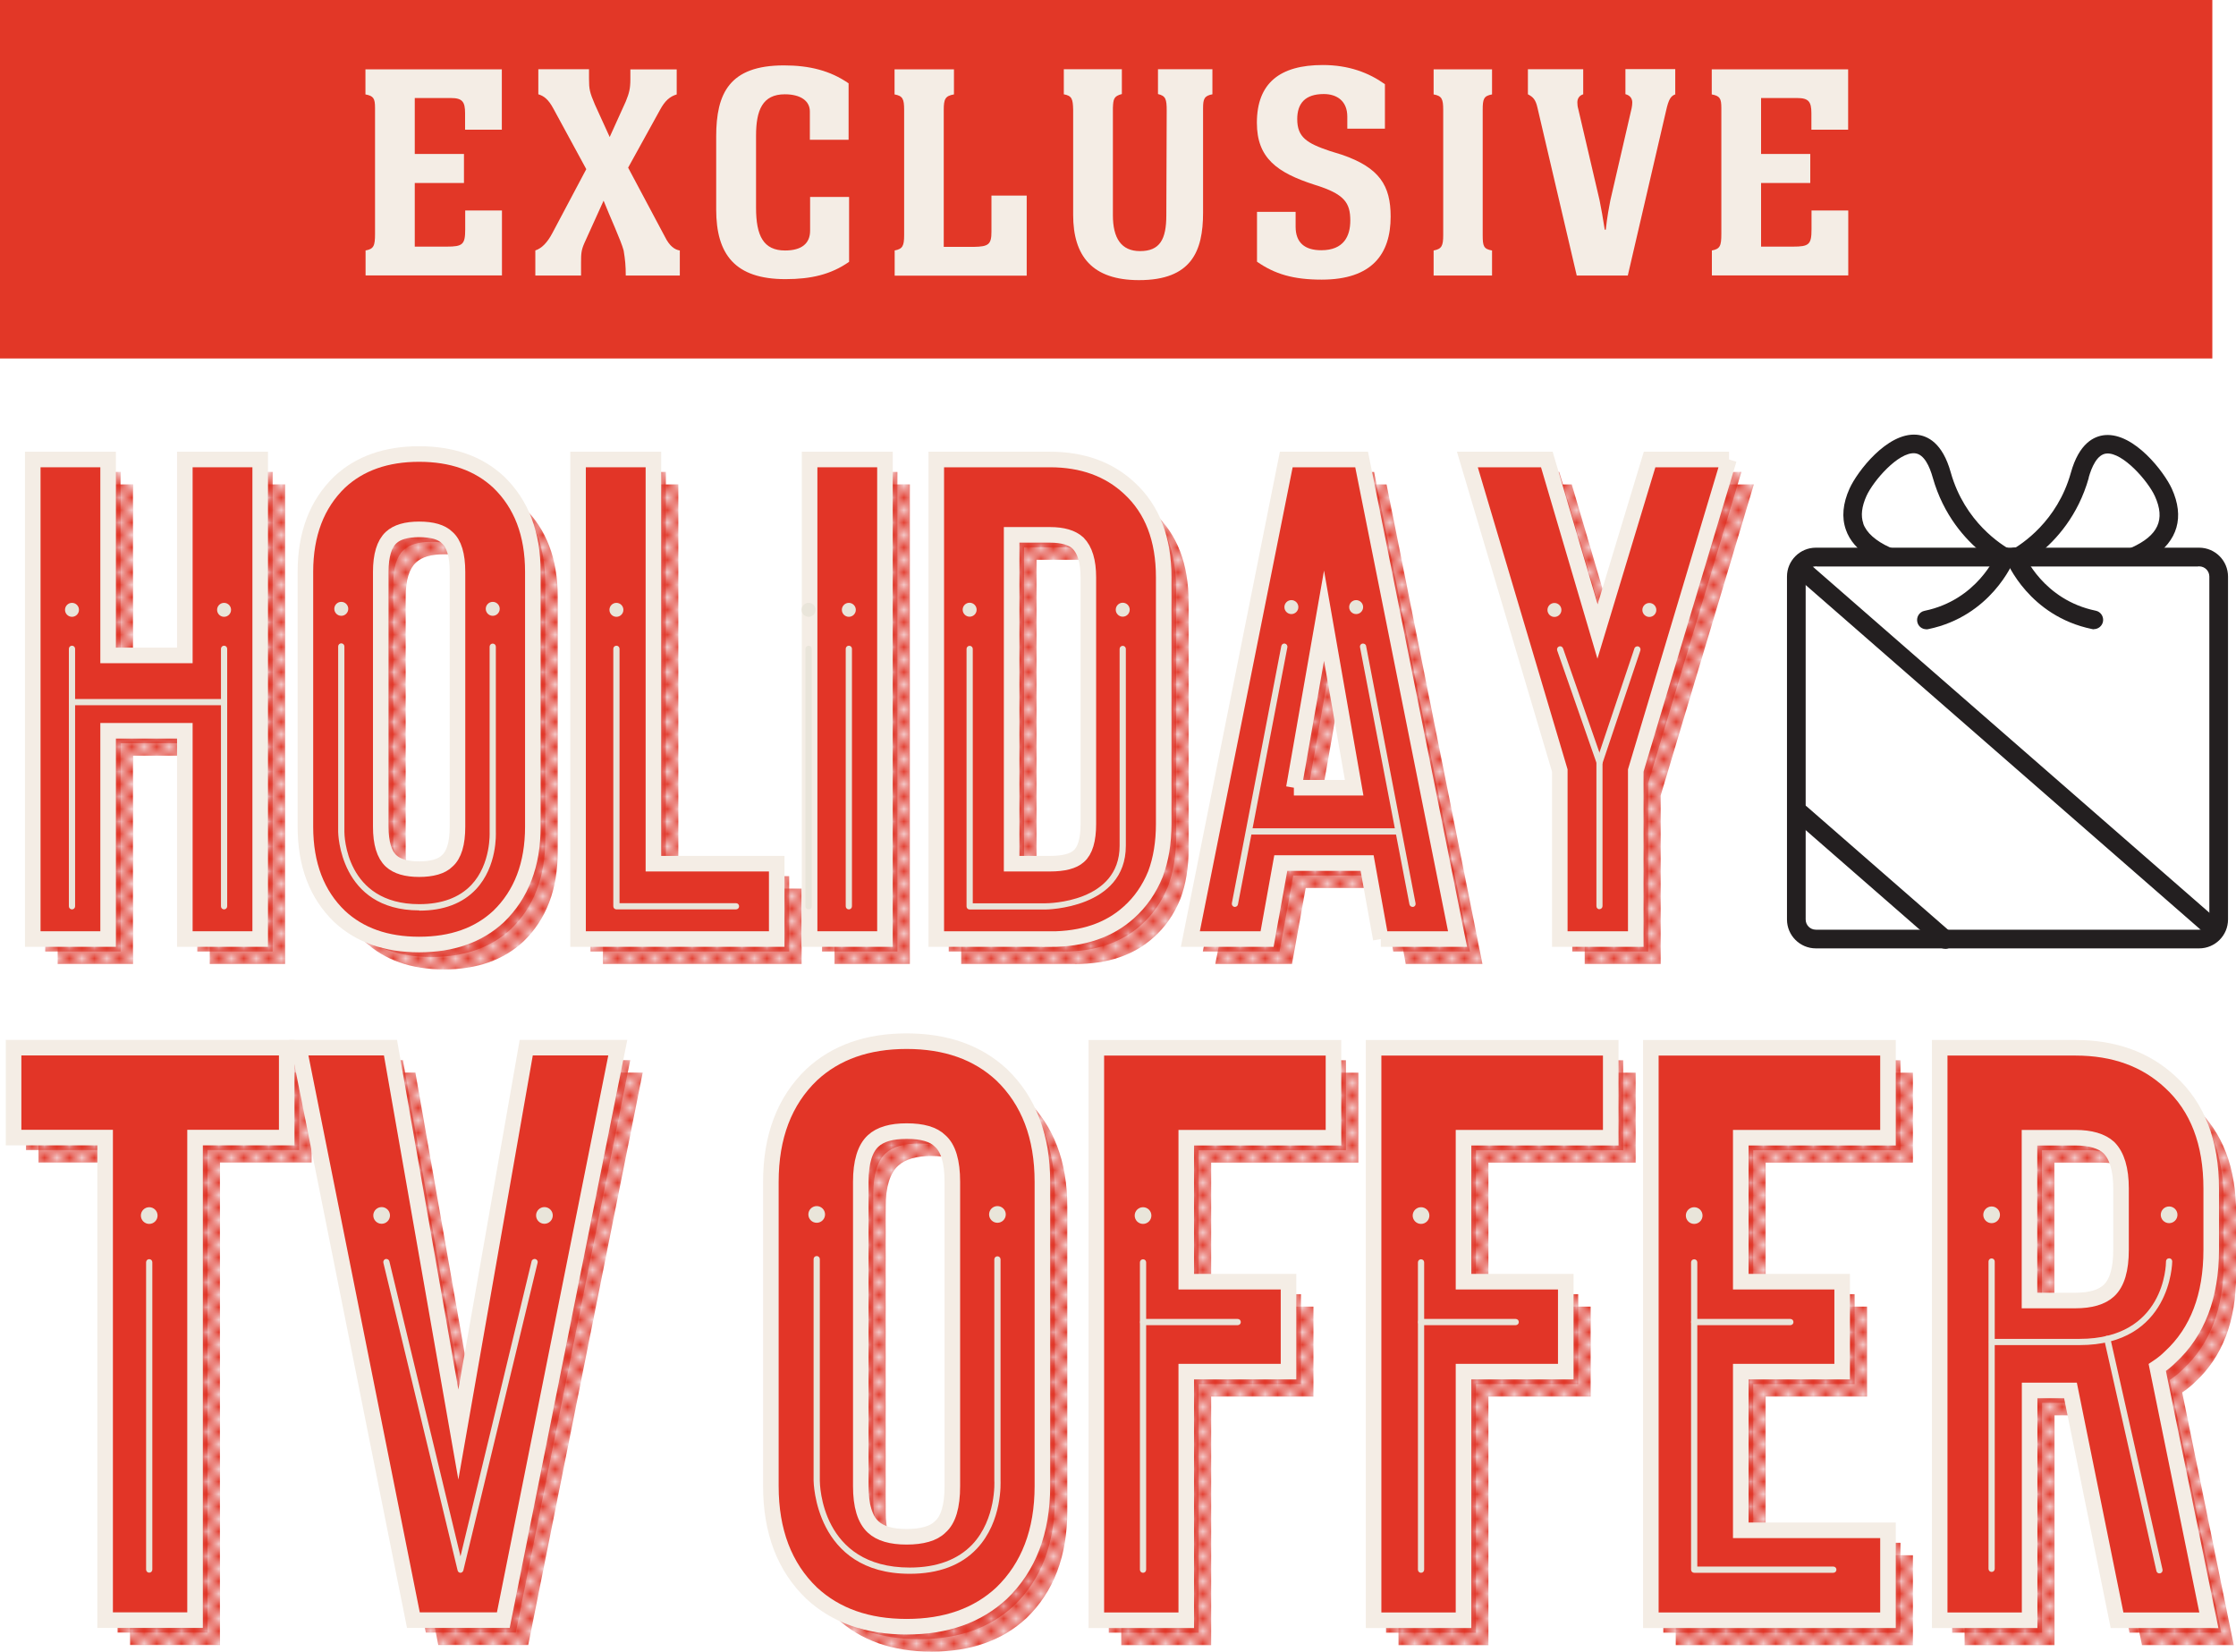 <?xml version="1.0" encoding="UTF-8"?>
<svg id="Layer_1" data-name="Layer 1" xmlns="http://www.w3.org/2000/svg" xmlns:xlink="http://www.w3.org/1999/xlink" viewBox="0 0 179.52 132.6">
  <defs>
    <style>
      .cls-1, .cls-2, .cls-3, .cls-4 {
        fill: none;
      }

      .cls-5 {
        fill: url(#_2025_Holiday_Pattern_-_RED-3);
      }

      .cls-6 {
        fill: url(#_2025_Holiday_Pattern_-_RED-8);
      }

      .cls-7 {
        fill: url(#_2025_Holiday_Pattern_-_RED-9);
      }

      .cls-8 {
        fill: url(#_2025_Holiday_Pattern_-_RED-4);
      }

      .cls-9 {
        fill: url(#_2025_Holiday_Pattern_-_RED-5);
      }

      .cls-10 {
        fill: url(#_2025_Holiday_Pattern_-_RED-6);
      }

      .cls-11 {
        fill: url(#_2025_Holiday_Pattern_-_RED-7);
      }

      .cls-12 {
        fill: url(#_2025_Holiday_Pattern_-_RED-2);
      }

      .cls-13 {
        fill: #231f20;
      }

      .cls-14 {
        fill: #f4ede5;
      }

      .cls-15 {
        fill: url(#_2025_Holiday_Pattern_-_RED-22);
      }

      .cls-16 {
        fill: url(#_2025_Holiday_Pattern_-_RED-21);
      }

      .cls-17 {
        fill: url(#_2025_Holiday_Pattern_-_RED-20);
      }

      .cls-18 {
        fill: url(#_2025_Holiday_Pattern_-_RED-26);
      }

      .cls-19 {
        fill: url(#_2025_Holiday_Pattern_-_RED-25);
      }

      .cls-20 {
        fill: url(#_2025_Holiday_Pattern_-_RED-12);
      }

      .cls-21 {
        fill: url(#_2025_Holiday_Pattern_-_RED-11);
      }

      .cls-22 {
        fill: url(#_2025_Holiday_Pattern_-_RED-10);
      }

      .cls-23 {
        fill: url(#_2025_Holiday_Pattern_-_RED-23);
      }

      .cls-24 {
        fill: url(#_2025_Holiday_Pattern_-_RED-27);
      }

      .cls-25 {
        fill: url(#_2025_Holiday_Pattern_-_RED-13);
      }

      .cls-26 {
        fill: url(#_2025_Holiday_Pattern_-_RED-29);
      }

      .cls-27 {
        fill: url(#_2025_Holiday_Pattern_-_RED-24);
      }

      .cls-28 {
        fill: url(#_2025_Holiday_Pattern_-_RED-28);
      }

      .cls-29 {
        fill: url(#_2025_Holiday_Pattern_-_RED-18);
      }

      .cls-30 {
        fill: url(#_2025_Holiday_Pattern_-_RED-19);
      }

      .cls-31 {
        fill: url(#_2025_Holiday_Pattern_-_RED-14);
      }

      .cls-32 {
        fill: url(#_2025_Holiday_Pattern_-_RED-15);
      }

      .cls-33 {
        fill: url(#_2025_Holiday_Pattern_-_RED-16);
      }

      .cls-34 {
        fill: url(#_2025_Holiday_Pattern_-_RED-17);
      }

      .cls-35 {
        fill: url(#Unnamed_Pattern_4);
      }

      .cls-2 {
        stroke-width: .3px;
      }

      .cls-2, .cls-3 {
        stroke: #e23527;
      }

      .cls-2, .cls-3, .cls-4 {
        stroke-miterlimit: 10;
      }

      .cls-36 {
        fill: url(#_2025_Holiday_Pattern_-_RED);
      }

      .cls-3 {
        stroke-width: .25px;
      }

      .cls-4 {
        stroke: #f4ede5;
        stroke-width: 1.25px;
      }

      .cls-37 {
        fill: #e9e5da;
      }

      .cls-38 {
        fill: #e23727;
      }

      .cls-39 {
        fill: #e23527;
      }
    </style>
    <pattern id="Unnamed_Pattern_4" data-name="Unnamed Pattern 4" x="0" y="0" width="123.3" height="195.3" patternTransform="translate(-6586.66 8287.8) rotate(45) scale(1.45)" patternUnits="userSpaceOnUse" viewBox="0 0 123.3 195.3">
      <g>
        <rect class="cls-1" width="123.3" height="195.3"/>
        <line class="cls-3" x1=".5" y1="0" x2=".5" y2="195.3"/>
        <line class="cls-3" x1="57.43" y1="0" x2="57.43" y2="195.3"/>
        <line class="cls-3" x1="122.8" y1="0" x2="122.8" y2="195.3"/>
        <line class="cls-3" x1="84.84" y1="0" x2="84.84" y2="195.3"/>
        <line class="cls-3" x1="76.41" y1="0" x2="76.41" y2="195.3"/>
        <line class="cls-3" x1="65.87" y1="0" x2="65.87" y2="195.3"/>
        <line class="cls-3" x1="102.76" y1="0" x2="102.76" y2="195.3"/>
        <line class="cls-3" x1="95.39" y1="0" x2="95.39" y2="195.3"/>
        <line class="cls-3" x1="117.52" y1="0" x2="117.52" y2="195.3"/>
        <line class="cls-3" x1="116.47" y1="0" x2="116.47" y2="195.3"/>
        <line class="cls-3" x1="113.31" y1="0" x2="113.31" y2="195.3"/>
        <line class="cls-3" x1="7.88" y1="0" x2="7.88" y2="195.3"/>
        <line class="cls-3" x1="109.09" y1="0" x2="109.09" y2="195.3"/>
        <line class="cls-3" x1="19.48" y1="0" x2="19.48" y2="195.3"/>
        <line class="cls-3" x1="14.21" y1="0" x2="14.21" y2="195.3"/>
        <line class="cls-3" x1="11.05" y1="0" x2="11.05" y2="195.3"/>
        <line class="cls-3" x1="46.89" y1="0" x2="46.89" y2="195.3"/>
        <line class="cls-3" x1="38.46" y1="0" x2="38.46" y2="195.3"/>
        <line class="cls-3" x1="30.02" y1="0" x2="30.02" y2="195.3"/>
        <line class="cls-3" x1="70.08" y1="0" x2="70.08" y2="195.3"/>
        <line class="cls-3" x1="61.65" y1="0" x2="61.65" y2="195.3"/>
        <line class="cls-3" x1="51.11" y1="0" x2="51.11" y2="195.3"/>
        <line class="cls-3" x1="25.81" y1="0" x2="25.81" y2="195.3"/>
        <line class="cls-3" x1="119.63" y1="0" x2="119.63" y2="195.3"/>
        <line class="cls-3" x1="118.58" y1="0" x2="118.58" y2="195.3"/>
        <line class="cls-3" x1="59.54" y1="0" x2="59.54" y2="195.3"/>
        <line class="cls-3" x1="49" y1="0" x2="49" y2="195.3"/>
        <line class="cls-3" x1="40.57" y1="0" x2="40.57" y2="195.3"/>
        <line class="cls-3" x1="86.95" y1="0" x2="86.95" y2="195.3"/>
        <line class="cls-3" x1="78.52" y1="0" x2="78.52" y2="195.3"/>
        <line class="cls-3" x1="67.98" y1="0" x2="67.98" y2="195.3"/>
        <line class="cls-3" x1="106.98" y1="0" x2="106.98" y2="195.3"/>
        <line class="cls-3" x1="99.6" y1="0" x2="99.6" y2="195.3"/>
        <line class="cls-3" x1="91.17" y1="0" x2="91.17" y2="195.3"/>
        <line class="cls-3" x1="42.67" y1="0" x2="42.67" y2="195.3"/>
        <line class="cls-3" x1="121.74" y1="0" x2="121.74" y2="195.3"/>
        <line class="cls-3" x1="120.69" y1="0" x2="120.69" y2="195.3"/>
        <line class="cls-3" x1="72.19" y1="0" x2="72.19" y2="195.3"/>
        <line class="cls-3" x1="63.76" y1="0" x2="63.76" y2="195.3"/>
        <line class="cls-3" x1="55.32" y1="0" x2="55.32" y2="195.3"/>
        <line class="cls-3" x1="93.28" y1="0" x2="93.28" y2="195.3"/>
        <line class="cls-3" x1="82.73" y1="0" x2="82.73" y2="195.3"/>
        <line class="cls-3" x1="115.42" y1="0" x2="115.42" y2="195.3"/>
        <line class="cls-3" x1="111.2" y1="0" x2="111.2" y2="195.3"/>
        <line class="cls-3" x1="104.87" y1="0" x2="104.87" y2="195.3"/>
        <line class="cls-3" x1="3.67" y1="0" x2="3.67" y2="195.3"/>
        <line class="cls-3" x1="97.49" y1="0" x2="97.49" y2="195.3"/>
        <line class="cls-3" x1="89.06" y1="0" x2="89.06" y2="195.3"/>
        <line class="cls-3" x1="12.1" y1="0" x2="12.1" y2="195.3"/>
        <line class="cls-3" x1="8.94" y1="0" x2="8.94" y2="195.3"/>
        <line class="cls-3" x1="5.78" y1="0" x2="5.78" y2="195.3"/>
        <line class="cls-3" x1="32.13" y1="0" x2="32.13" y2="195.3"/>
        <line class="cls-3" x1="23.7" y1="0" x2="23.7" y2="195.3"/>
        <line class="cls-3" x1="15.26" y1="0" x2="15.26" y2="195.3"/>
        <line class="cls-3" x1="53.22" y1="0" x2="53.22" y2="195.3"/>
        <line class="cls-3" x1="44.78" y1="0" x2="44.78" y2="195.3"/>
        <line class="cls-3" x1="34.24" y1="0" x2="34.24" y2="195.3"/>
        <line class="cls-3" x1="1.56" y1="0" x2="1.56" y2="195.3"/>
        <line class="cls-3" x1="80.63" y1="0" x2="80.63" y2="195.3"/>
        <line class="cls-3" x1="74.3" y1="0" x2="74.3" y2="195.3"/>
        <line class="cls-3" x1="6.83" y1="0" x2="6.83" y2="195.3"/>
        <line class="cls-3" x1="4.72" y1="0" x2="4.72" y2="195.3"/>
        <line class="cls-3" x1="2.61" y1="0" x2="2.61" y2="195.3"/>
        <line class="cls-3" x1="17.37" y1="0" x2="17.37" y2="195.3"/>
        <line class="cls-3" x1="13.16" y1="0" x2="13.16" y2="195.3"/>
        <line class="cls-3" x1="9.99" y1="0" x2="9.99" y2="195.3"/>
        <line class="cls-3" x1="36.35" y1="0" x2="36.35" y2="195.3"/>
        <line class="cls-3" x1="27.91" y1="0" x2="27.91" y2="195.3"/>
        <line class="cls-3" x1="21.59" y1="0" x2="21.59" y2="195.3"/>
        <line class="cls-3" x1="52.16" y1="0" x2="52.16" y2="195.3"/>
        <line class="cls-3" x1="79.57" y1="0" x2="79.57" y2="195.3"/>
        <line class="cls-3" x1="71.14" y1="0" x2="71.14" y2="195.3"/>
        <line class="cls-3" x1="60.6" y1="0" x2="60.6" y2="195.3"/>
        <line class="cls-3" x1="105.93" y1="0" x2="105.93" y2="195.3"/>
        <line class="cls-3" x1="100.66" y1="0" x2="100.66" y2="195.3"/>
        <line class="cls-3" x1="90.11" y1="0" x2="90.11" y2="195.3"/>
        <line class="cls-3" x1="114.36" y1="0" x2="114.36" y2="195.3"/>
        <line class="cls-3" x1="112.25" y1="0" x2="112.25" y2="195.3"/>
        <line class="cls-3" x1="110.14" y1="0" x2="110.14" y2="195.3"/>
        <line class="cls-3" x1="103.82" y1="0" x2="103.82" y2="195.3"/>
        <line class="cls-3" x1="98.55" y1="0" x2="98.55" y2="195.3"/>
        <line class="cls-3" x1="41.62" y1="0" x2="41.62" y2="195.3"/>
        <line class="cls-3" x1="33.19" y1="0" x2="33.19" y2="195.3"/>
        <line class="cls-3" x1="24.75" y1="0" x2="24.75" y2="195.3"/>
        <line class="cls-3" x1="64.81" y1="0" x2="64.81" y2="195.3"/>
        <line class="cls-3" x1="56.38" y1="0" x2="56.38" y2="195.3"/>
        <line class="cls-3" x1="45.84" y1="0" x2="45.84" y2="195.3"/>
        <line class="cls-3" x1="20.54" y1="0" x2="20.54" y2="195.3"/>
        <line class="cls-3" x1="54.27" y1="0" x2="54.27" y2="195.3"/>
        <line class="cls-3" x1="43.73" y1="0" x2="43.73" y2="195.3"/>
        <line class="cls-3" x1="35.29" y1="0" x2="35.29" y2="195.3"/>
        <line class="cls-3" x1="81.68" y1="0" x2="81.68" y2="195.3"/>
        <line class="cls-3" x1="73.25" y1="0" x2="73.25" y2="195.3"/>
        <line class="cls-3" x1="62.7" y1="0" x2="62.7" y2="195.3"/>
        <line class="cls-3" x1="101.71" y1="0" x2="101.71" y2="195.3"/>
        <line class="cls-3" x1="94.33" y1="0" x2="94.33" y2="195.3"/>
        <line class="cls-3" x1="85.9" y1="0" x2="85.9" y2="195.3"/>
        <line class="cls-3" x1="37.4" y1="0" x2="37.4" y2="195.3"/>
        <line class="cls-3" x1="66.92" y1="0" x2="66.92" y2="195.3"/>
        <line class="cls-3" x1="58.49" y1="0" x2="58.49" y2="195.3"/>
        <line class="cls-3" x1="50.05" y1="0" x2="50.05" y2="195.3"/>
        <line class="cls-3" x1="96.44" y1="0" x2="96.44" y2="195.3"/>
        <line class="cls-3" x1="88.01" y1="0" x2="88.01" y2="195.3"/>
        <line class="cls-3" x1="77.46" y1="0" x2="77.46" y2="195.3"/>
        <line class="cls-3" x1="108.04" y1="0" x2="108.04" y2="195.3"/>
        <line class="cls-3" x1="92.22" y1="0" x2="92.22" y2="195.3"/>
        <line class="cls-3" x1="83.79" y1="0" x2="83.79" y2="195.3"/>
        <line class="cls-3" x1="26.86" y1="0" x2="26.86" y2="195.3"/>
        <line class="cls-3" x1="18.43" y1="0" x2="18.43" y2="195.3"/>
        <line class="cls-3" x1="47.95" y1="0" x2="47.95" y2="195.3"/>
        <line class="cls-3" x1="39.51" y1="0" x2="39.51" y2="195.3"/>
        <line class="cls-3" x1="28.97" y1="0" x2="28.97" y2="195.3"/>
        <line class="cls-3" x1="75.35" y1="0" x2="75.35" y2="195.3"/>
        <line class="cls-3" x1="69.03" y1="0" x2="69.03" y2="195.3"/>
        <line class="cls-3" x1="31.08" y1="0" x2="31.08" y2="195.3"/>
        <line class="cls-3" x1="22.64" y1="0" x2="22.64" y2="195.3"/>
        <line class="cls-3" x1="16.32" y1="0" x2="16.32" y2="195.3"/>
        <rect class="cls-1" x="0" y="36" width="123.3" height="123.3"/>
      </g>
    </pattern>
    <pattern id="_2025_Holiday_Pattern_-_RED" data-name="2025 Holiday Pattern - RED" x="0" y="0" width="2" height="2" patternTransform="translate(-411.93 -65.55)" patternUnits="userSpaceOnUse" viewBox="0 0 2 2">
      <g>
        <rect class="cls-1" width="2" height="2"/>
        <line class="cls-2" x1="13.37" y1=".64" x2=".64" y2="13.37"/>
        <line class="cls-2" x1="11.37" y1=".64" x2="-1.36" y2="13.37"/>
        <line class="cls-2" x1="9.37" y1=".64" x2="-3.36" y2="13.37"/>
        <line class="cls-2" x1="7.36" y1=".64" x2="-5.36" y2="13.37"/>
        <line class="cls-2" x1="5.36" y1=".64" x2="-7.36" y2="13.37"/>
        <line class="cls-2" x1="3.36" y1=".64" x2="-9.37" y2="13.37"/>
        <line class="cls-2" x1="1.36" y1=".64" x2="-11.37" y2="13.37"/>
        <line class="cls-2" x1="13.37" y1="-1.36" x2=".64" y2="11.37"/>
        <line class="cls-2" x1="11.37" y1="-1.36" x2="-1.36" y2="11.37"/>
        <line class="cls-2" x1="9.37" y1="-1.36" x2="-3.36" y2="11.37"/>
        <line class="cls-2" x1="7.36" y1="-1.36" x2="-5.36" y2="11.37"/>
        <line class="cls-2" x1="5.36" y1="-1.36" x2="-7.36" y2="11.37"/>
        <line class="cls-2" x1="3.36" y1="-1.36" x2="-9.37" y2="11.37"/>
        <line class="cls-2" x1="1.36" y1="-1.36" x2="-11.37" y2="11.37"/>
        <line class="cls-2" x1="13.37" y1="-3.36" x2=".64" y2="9.37"/>
        <line class="cls-2" x1="11.37" y1="-3.36" x2="-1.36" y2="9.37"/>
        <line class="cls-2" x1="9.37" y1="-3.36" x2="-3.36" y2="9.37"/>
        <line class="cls-2" x1="7.36" y1="-3.36" x2="-5.36" y2="9.37"/>
        <line class="cls-2" x1="5.36" y1="-3.36" x2="-7.36" y2="9.37"/>
        <line class="cls-2" x1="3.36" y1="-3.36" x2="-9.37" y2="9.37"/>
        <line class="cls-2" x1="1.36" y1="-3.36" x2="-11.37" y2="9.37"/>
        <line class="cls-2" x1="13.37" y1="-5.36" x2=".64" y2="7.36"/>
        <line class="cls-2" x1="11.37" y1="-5.36" x2="-1.36" y2="7.36"/>
        <line class="cls-2" x1="9.37" y1="-5.36" x2="-3.36" y2="7.36"/>
        <line class="cls-2" x1="7.36" y1="-5.36" x2="-5.36" y2="7.36"/>
        <line class="cls-2" x1="5.36" y1="-5.36" x2="-7.36" y2="7.36"/>
        <line class="cls-2" x1="3.36" y1="-5.36" x2="-9.37" y2="7.36"/>
        <line class="cls-2" x1="1.36" y1="-5.36" x2="-11.37" y2="7.36"/>
        <line class="cls-2" x1="13.37" y1="-7.36" x2=".64" y2="5.36"/>
        <line class="cls-2" x1="11.37" y1="-7.36" x2="-1.36" y2="5.36"/>
        <line class="cls-2" x1="9.37" y1="-7.36" x2="-3.36" y2="5.36"/>
        <line class="cls-2" x1="7.36" y1="-7.36" x2="-5.36" y2="5.36"/>
        <line class="cls-2" x1="5.36" y1="-7.36" x2="-7.36" y2="5.36"/>
        <line class="cls-2" x1="3.36" y1="-7.36" x2="-9.37" y2="5.36"/>
        <line class="cls-2" x1="1.36" y1="-7.36" x2="-11.37" y2="5.36"/>
        <line class="cls-2" x1="13.37" y1="-9.37" x2=".64" y2="3.36"/>
        <line class="cls-2" x1="11.37" y1="-9.37" x2="-1.36" y2="3.36"/>
        <line class="cls-2" x1="9.37" y1="-9.37" x2="-3.36" y2="3.36"/>
        <line class="cls-2" x1="7.36" y1="-9.37" x2="-5.36" y2="3.36"/>
        <line class="cls-2" x1="5.36" y1="-9.37" x2="-7.36" y2="3.36"/>
        <line class="cls-2" x1="3.36" y1="-9.37" x2="-9.37" y2="3.36"/>
        <line class="cls-2" x1="1.36" y1="-9.37" x2="-11.37" y2="3.36"/>
        <line class="cls-2" x1="13.37" y1="-11.37" x2=".64" y2="1.36"/>
        <line class="cls-2" x1="11.37" y1="-11.37" x2="-1.36" y2="1.36"/>
        <line class="cls-2" x1="9.37" y1="-11.37" x2="-3.36" y2="1.36"/>
        <line class="cls-2" x1="7.36" y1="-11.37" x2="-5.36" y2="1.36"/>
        <line class="cls-2" x1="5.36" y1="-11.37" x2="-7.36" y2="1.36"/>
        <line class="cls-2" x1="3.36" y1="-11.37" x2="-9.37" y2="1.36"/>
        <line class="cls-2" x1="1.36" y1="-11.37" x2="-11.37" y2="1.36"/>
      </g>
    </pattern>
    <pattern id="_2025_Holiday_Pattern_-_RED-2" data-name="2025 Holiday Pattern - RED" patternTransform="translate(-412.93 -66.55)" xlink:href="#_2025_Holiday_Pattern_-_RED"/>
    <pattern id="_2025_Holiday_Pattern_-_RED-3" data-name="2025 Holiday Pattern - RED" patternTransform="translate(-412.93 -66.55)" xlink:href="#_2025_Holiday_Pattern_-_RED"/>
    <pattern id="_2025_Holiday_Pattern_-_RED-4" data-name="2025 Holiday Pattern - RED" patternTransform="translate(-412.93 -66.55)" xlink:href="#_2025_Holiday_Pattern_-_RED"/>
    <pattern id="_2025_Holiday_Pattern_-_RED-5" data-name="2025 Holiday Pattern - RED" patternTransform="translate(-412.93 -66.55)" xlink:href="#_2025_Holiday_Pattern_-_RED"/>
    <pattern id="_2025_Holiday_Pattern_-_RED-6" data-name="2025 Holiday Pattern - RED" patternTransform="translate(-412.93 -66.55)" xlink:href="#_2025_Holiday_Pattern_-_RED"/>
    <pattern id="_2025_Holiday_Pattern_-_RED-7" data-name="2025 Holiday Pattern - RED" patternTransform="translate(-412.93 -66.55)" xlink:href="#_2025_Holiday_Pattern_-_RED"/>
    <pattern id="_2025_Holiday_Pattern_-_RED-8" data-name="2025 Holiday Pattern - RED" patternTransform="translate(-412.93 -66.55)" xlink:href="#_2025_Holiday_Pattern_-_RED"/>
    <pattern id="_2025_Holiday_Pattern_-_RED-9" data-name="2025 Holiday Pattern - RED" patternTransform="translate(-413.93 -67.55)" xlink:href="#_2025_Holiday_Pattern_-_RED"/>
    <pattern id="_2025_Holiday_Pattern_-_RED-10" data-name="2025 Holiday Pattern - RED" patternTransform="translate(-413.93 -67.55)" xlink:href="#_2025_Holiday_Pattern_-_RED"/>
    <pattern id="_2025_Holiday_Pattern_-_RED-11" data-name="2025 Holiday Pattern - RED" patternTransform="translate(-413.93 -67.55)" xlink:href="#_2025_Holiday_Pattern_-_RED"/>
    <pattern id="_2025_Holiday_Pattern_-_RED-12" data-name="2025 Holiday Pattern - RED" patternTransform="translate(-413.93 -67.55)" xlink:href="#_2025_Holiday_Pattern_-_RED"/>
    <pattern id="_2025_Holiday_Pattern_-_RED-13" data-name="2025 Holiday Pattern - RED" patternTransform="translate(-413.93 -67.55)" xlink:href="#_2025_Holiday_Pattern_-_RED"/>
    <pattern id="_2025_Holiday_Pattern_-_RED-14" data-name="2025 Holiday Pattern - RED" patternTransform="translate(-413.93 -67.55)" xlink:href="#_2025_Holiday_Pattern_-_RED"/>
    <pattern id="_2025_Holiday_Pattern_-_RED-15" data-name="2025 Holiday Pattern - RED" patternTransform="translate(-413.93 -67.55)" xlink:href="#_2025_Holiday_Pattern_-_RED"/>
    <pattern id="_2025_Holiday_Pattern_-_RED-16" data-name="2025 Holiday Pattern - RED" patternTransform="translate(-412.93 -66.55)" xlink:href="#_2025_Holiday_Pattern_-_RED"/>
    <pattern id="_2025_Holiday_Pattern_-_RED-17" data-name="2025 Holiday Pattern - RED" patternTransform="translate(-412.93 -66.55)" xlink:href="#_2025_Holiday_Pattern_-_RED"/>
    <pattern id="_2025_Holiday_Pattern_-_RED-18" data-name="2025 Holiday Pattern - RED" patternTransform="translate(-412.93 -66.55)" xlink:href="#_2025_Holiday_Pattern_-_RED"/>
    <pattern id="_2025_Holiday_Pattern_-_RED-19" data-name="2025 Holiday Pattern - RED" patternTransform="translate(-412.93 -66.55)" xlink:href="#_2025_Holiday_Pattern_-_RED"/>
    <pattern id="_2025_Holiday_Pattern_-_RED-20" data-name="2025 Holiday Pattern - RED" patternTransform="translate(-412.93 -66.55)" xlink:href="#_2025_Holiday_Pattern_-_RED"/>
    <pattern id="_2025_Holiday_Pattern_-_RED-21" data-name="2025 Holiday Pattern - RED" patternTransform="translate(-412.93 -66.55)" xlink:href="#_2025_Holiday_Pattern_-_RED"/>
    <pattern id="_2025_Holiday_Pattern_-_RED-22" data-name="2025 Holiday Pattern - RED" patternTransform="translate(-412.93 -66.55)" xlink:href="#_2025_Holiday_Pattern_-_RED"/>
    <pattern id="_2025_Holiday_Pattern_-_RED-23" data-name="2025 Holiday Pattern - RED" patternTransform="translate(-413.93 -67.55)" xlink:href="#_2025_Holiday_Pattern_-_RED"/>
    <pattern id="_2025_Holiday_Pattern_-_RED-24" data-name="2025 Holiday Pattern - RED" patternTransform="translate(-413.93 -67.55)" xlink:href="#_2025_Holiday_Pattern_-_RED"/>
    <pattern id="_2025_Holiday_Pattern_-_RED-25" data-name="2025 Holiday Pattern - RED" patternTransform="translate(-413.93 -67.55)" xlink:href="#_2025_Holiday_Pattern_-_RED"/>
    <pattern id="_2025_Holiday_Pattern_-_RED-26" data-name="2025 Holiday Pattern - RED" patternTransform="translate(-413.93 -67.55)" xlink:href="#_2025_Holiday_Pattern_-_RED"/>
    <pattern id="_2025_Holiday_Pattern_-_RED-27" data-name="2025 Holiday Pattern - RED" patternTransform="translate(-413.93 -67.55)" xlink:href="#_2025_Holiday_Pattern_-_RED"/>
    <pattern id="_2025_Holiday_Pattern_-_RED-28" data-name="2025 Holiday Pattern - RED" patternTransform="translate(-413.93 -67.55)" xlink:href="#_2025_Holiday_Pattern_-_RED"/>
    <pattern id="_2025_Holiday_Pattern_-_RED-29" data-name="2025 Holiday Pattern - RED" patternTransform="translate(-413.93 -67.55)" xlink:href="#_2025_Holiday_Pattern_-_RED"/>
  </defs>
  <rect class="cls-38" width="177.62" height="28.78"/>
  <g>
    <g>
      <path class="cls-35" d="M23.02,84.11v7.22h-7.36v38.74h-7.22v-38.74H1.09v-7.22h21.93Z"/>
      <path class="cls-35" d="M36.8,115.17l5.45-31.06h7.35l-9.19,45.96h-7.22l-9.19-45.96h7.35l5.45,31.06Z"/>
      <path class="cls-35" d="M72.79,130.6c-3.15,0-5.69-.9-7.62-2.69-2.19-2.1-3.28-4.97-3.28-8.6v-24.43c0-3.63,1.09-6.5,3.28-8.6,1.93-1.79,4.46-2.69,7.62-2.69s5.69.9,7.62,2.69c2.19,2.1,3.28,4.97,3.28,8.6v24.43c0,3.63-1.1,6.5-3.28,8.6-1.93,1.79-4.46,2.69-7.62,2.69ZM72.79,90.81c-1.23,0-2.12.26-2.69.79-.66.61-.99,1.71-.99,3.28v24.43c0,1.58.33,2.67.99,3.28.57.53,1.46.79,2.69.79s2.17-.26,2.69-.79c.66-.57.98-1.66.98-3.28v-24.43c0-1.62-.33-2.71-.98-3.28-.53-.53-1.42-.79-2.69-.79Z"/>
      <path class="cls-35" d="M107.06,91.34h-11.82v11.56h8.21v7.22h-8.21v19.96h-7.22v-45.96h19.04v7.22Z"/>
      <path class="cls-35" d="M129.32,91.34h-11.82v11.56h8.21v7.22h-8.21v19.96h-7.22v-45.96h19.04v7.22Z"/>
      <path class="cls-35" d="M151.58,91.34h-11.82v11.56h8.14v7.22h-8.14v12.74h11.82v7.22h-19.04v-45.96h19.04v7.22Z"/>
      <path class="cls-35" d="M177.32,130.08h-7.35l-3.74-18.45h-3.28v18.45h-7.22v-45.96h10.9c3.11,0,5.65.92,7.62,2.76,2.19,2.01,3.28,4.86,3.28,8.54v4.92c0,3.72-1.1,6.59-3.28,8.6-.31.31-.66.59-1.05.85l4.14,20.29ZM170.29,95.41c0-1.53-.33-2.63-.98-3.28-.57-.52-1.47-.79-2.69-.79h-3.68v13.07h3.68c1.22,0,2.12-.26,2.69-.79.66-.61.98-1.71.98-3.28v-4.92Z"/>
    </g>
    <g>
      <g>
        <path class="cls-36" d="M25.02,86.11v7.22h-7.36v38.74h-7.22v-38.74H3.09v-7.22h21.93Z"/>
        <path class="cls-36" d="M38.8,117.17l5.45-31.06h7.35l-9.19,45.96h-7.22l-9.19-45.96h7.35l5.45,31.06Z"/>
        <path class="cls-36" d="M74.79,132.6c-3.15,0-5.69-.9-7.62-2.69-2.19-2.1-3.28-4.97-3.28-8.6v-24.43c0-3.63,1.09-6.5,3.28-8.6,1.93-1.79,4.46-2.69,7.62-2.69s5.69.9,7.62,2.69c2.19,2.1,3.28,4.97,3.28,8.6v24.43c0,3.63-1.1,6.5-3.28,8.6-1.93,1.79-4.46,2.69-7.62,2.69ZM74.79,92.81c-1.23,0-2.12.26-2.69.79-.66.61-.99,1.71-.99,3.28v24.43c0,1.58.33,2.67.99,3.28.57.53,1.46.79,2.69.79s2.17-.26,2.69-.79c.66-.57.98-1.66.98-3.28v-24.43c0-1.62-.33-2.71-.98-3.28-.53-.53-1.42-.79-2.69-.79Z"/>
        <path class="cls-36" d="M109.06,93.34h-11.82v11.56h8.21v7.22h-8.21v19.96h-7.22v-45.96h19.04v7.22Z"/>
        <path class="cls-36" d="M131.32,93.34h-11.82v11.56h8.21v7.22h-8.21v19.96h-7.22v-45.96h19.04v7.22Z"/>
        <path class="cls-36" d="M153.58,93.34h-11.82v11.56h8.14v7.22h-8.14v12.74h11.82v7.22h-19.04v-45.96h19.04v7.22Z"/>
        <path class="cls-36" d="M179.32,132.08h-7.35l-3.74-18.45h-3.28v18.45h-7.22v-45.96h10.9c3.11,0,5.65.92,7.62,2.76,2.19,2.01,3.28,4.86,3.28,8.54v4.92c0,3.72-1.1,6.59-3.28,8.6-.31.31-.66.59-1.05.85l4.14,20.29ZM172.29,97.41c0-1.53-.33-2.63-.98-3.28-.57-.52-1.47-.79-2.69-.79h-3.68v13.07h3.68c1.22,0,2.12-.26,2.69-.79.66-.61.98-1.71.98-3.28v-4.92Z"/>
      </g>
      <g>
        <path class="cls-12" d="M24.02,85.11v7.22h-7.36v38.74h-7.22v-38.74H2.09v-7.22h21.93Z"/>
        <path class="cls-5" d="M37.8,116.17l5.45-31.06h7.35l-9.19,45.96h-7.22l-9.19-45.96h7.35l5.45,31.06Z"/>
        <path class="cls-8" d="M73.79,131.6c-3.15,0-5.69-.9-7.62-2.69-2.19-2.1-3.28-4.97-3.28-8.6v-24.43c0-3.63,1.09-6.5,3.28-8.6,1.93-1.79,4.46-2.69,7.62-2.69s5.69.9,7.62,2.69c2.19,2.1,3.28,4.97,3.28,8.6v24.43c0,3.63-1.1,6.5-3.28,8.6-1.93,1.79-4.46,2.69-7.62,2.69ZM73.79,91.81c-1.23,0-2.12.26-2.69.79-.66.61-.99,1.71-.99,3.28v24.43c0,1.58.33,2.67.99,3.28.57.53,1.46.79,2.69.79s2.17-.26,2.69-.79c.66-.57.98-1.66.98-3.28v-24.43c0-1.62-.33-2.71-.98-3.28-.53-.53-1.42-.79-2.69-.79Z"/>
        <path class="cls-9" d="M108.06,92.34h-11.82v11.56h8.21v7.22h-8.21v19.96h-7.22v-45.96h19.04v7.22Z"/>
        <path class="cls-10" d="M130.32,92.34h-11.82v11.56h8.21v7.22h-8.21v19.96h-7.22v-45.96h19.04v7.22Z"/>
        <path class="cls-11" d="M152.58,92.34h-11.82v11.56h8.14v7.22h-8.14v12.74h11.82v7.22h-19.04v-45.96h19.04v7.22Z"/>
        <path class="cls-6" d="M178.32,131.08h-7.35l-3.74-18.45h-3.28v18.45h-7.22v-45.96h10.9c3.11,0,5.65.92,7.62,2.76,2.19,2.01,3.28,4.86,3.28,8.54v4.92c0,3.72-1.1,6.59-3.28,8.6-.31.31-.66.59-1.05.85l4.14,20.29ZM171.29,96.41c0-1.53-.33-2.63-.98-3.28-.57-.52-1.47-.79-2.69-.79h-3.68v13.07h3.68c1.22,0,2.12-.26,2.69-.79.66-.61.98-1.71.98-3.28v-4.92Z"/>
      </g>
      <g>
        <path class="cls-7" d="M23.02,84.11v7.22h-7.36v38.74h-7.22v-38.74H1.09v-7.22h21.93Z"/>
        <path class="cls-22" d="M36.8,115.17l5.45-31.06h7.35l-9.19,45.96h-7.22l-9.19-45.96h7.35l5.45,31.06Z"/>
        <path class="cls-21" d="M72.79,130.6c-3.15,0-5.69-.9-7.62-2.69-2.19-2.1-3.28-4.97-3.28-8.6v-24.43c0-3.63,1.09-6.5,3.28-8.6,1.93-1.79,4.46-2.69,7.62-2.69s5.69.9,7.62,2.69c2.19,2.1,3.28,4.97,3.28,8.6v24.43c0,3.63-1.1,6.5-3.28,8.6-1.93,1.79-4.46,2.69-7.62,2.69ZM72.79,90.81c-1.23,0-2.12.26-2.69.79-.66.61-.99,1.71-.99,3.28v24.43c0,1.58.33,2.67.99,3.28.57.53,1.46.79,2.69.79s2.17-.26,2.69-.79c.66-.57.98-1.66.98-3.28v-24.43c0-1.62-.33-2.71-.98-3.28-.53-.53-1.42-.79-2.69-.79Z"/>
        <path class="cls-20" d="M107.06,91.34h-11.82v11.56h8.21v7.22h-8.21v19.96h-7.22v-45.96h19.04v7.22Z"/>
        <path class="cls-25" d="M129.32,91.34h-11.82v11.56h8.21v7.22h-8.21v19.96h-7.22v-45.96h19.04v7.22Z"/>
        <path class="cls-31" d="M151.58,91.34h-11.82v11.56h8.14v7.22h-8.14v12.74h11.82v7.22h-19.04v-45.96h19.04v7.22Z"/>
        <path class="cls-32" d="M177.32,130.08h-7.35l-3.74-18.45h-3.28v18.45h-7.22v-45.96h10.9c3.11,0,5.65.92,7.62,2.76,2.19,2.01,3.28,4.86,3.28,8.54v4.92c0,3.72-1.1,6.59-3.28,8.6-.31.31-.66.59-1.05.85l4.14,20.29ZM170.29,95.41c0-1.53-.33-2.63-.98-3.28-.57-.52-1.47-.79-2.69-.79h-3.68v13.07h3.68c1.22,0,2.12-.26,2.69-.79.66-.61.98-1.71.98-3.28v-4.92Z"/>
      </g>
    </g>
    <g>
      <path class="cls-39" d="M23.02,84.11v7.22h-7.36v38.74h-7.22v-38.74H1.09v-7.22h21.93Z"/>
      <path class="cls-39" d="M36.8,115.17l5.45-31.06h7.35l-9.19,45.96h-7.22l-9.19-45.96h7.35l5.45,31.06Z"/>
      <path class="cls-39" d="M72.79,130.6c-3.15,0-5.69-.9-7.62-2.69-2.19-2.1-3.28-4.97-3.28-8.6v-24.43c0-3.63,1.09-6.5,3.28-8.6,1.93-1.79,4.46-2.69,7.62-2.69s5.69.9,7.62,2.69c2.19,2.1,3.28,4.97,3.28,8.6v24.43c0,3.63-1.1,6.5-3.28,8.6-1.93,1.79-4.46,2.69-7.62,2.69ZM72.79,90.81c-1.23,0-2.12.26-2.69.79-.66.61-.99,1.71-.99,3.28v24.43c0,1.58.33,2.67.99,3.28.57.53,1.46.79,2.69.79s2.17-.26,2.69-.79c.66-.57.98-1.66.98-3.28v-24.43c0-1.62-.33-2.71-.98-3.28-.53-.53-1.42-.79-2.69-.79Z"/>
      <path class="cls-39" d="M107.06,91.34h-11.82v11.56h8.21v7.22h-8.21v19.96h-7.22v-45.96h19.04v7.22Z"/>
      <path class="cls-39" d="M129.32,91.34h-11.82v11.56h8.21v7.22h-8.21v19.96h-7.22v-45.96h19.04v7.22Z"/>
      <path class="cls-39" d="M151.58,91.34h-11.82v11.56h8.14v7.22h-8.14v12.74h11.82v7.22h-19.04v-45.96h19.04v7.22Z"/>
      <path class="cls-39" d="M177.32,130.08h-7.35l-3.74-18.45h-3.28v18.45h-7.22v-45.96h10.9c3.11,0,5.65.92,7.62,2.76,2.19,2.01,3.28,4.86,3.28,8.54v4.92c0,3.72-1.1,6.59-3.28,8.6-.31.31-.66.59-1.05.85l4.14,20.29ZM170.29,95.41c0-1.53-.33-2.63-.98-3.28-.57-.52-1.47-.79-2.69-.79h-3.68v13.07h3.68c1.22,0,2.12-.26,2.69-.79.66-.61.98-1.71.98-3.28v-4.92Z"/>
    </g>
    <g>
      <path class="cls-4" d="M23.02,84.11v7.22h-7.36v38.74h-7.22v-38.74H1.09v-7.22h21.93Z"/>
      <path class="cls-4" d="M36.8,115.17l5.45-31.06h7.35l-9.19,45.96h-7.22l-9.19-45.96h7.35l5.45,31.06Z"/>
      <path class="cls-4" d="M72.79,130.6c-3.15,0-5.69-.9-7.62-2.69-2.19-2.1-3.28-4.97-3.28-8.6v-24.43c0-3.63,1.09-6.5,3.28-8.6,1.93-1.79,4.46-2.69,7.62-2.69s5.69.9,7.62,2.69c2.19,2.1,3.28,4.97,3.28,8.6v24.43c0,3.63-1.1,6.5-3.28,8.6-1.93,1.79-4.46,2.69-7.62,2.69ZM72.79,90.81c-1.23,0-2.12.26-2.69.79-.66.61-.99,1.71-.99,3.28v24.43c0,1.58.33,2.67.99,3.28.57.53,1.46.79,2.69.79s2.17-.26,2.69-.79c.66-.57.98-1.66.98-3.28v-24.43c0-1.62-.33-2.71-.98-3.28-.53-.53-1.42-.79-2.69-.79Z"/>
      <path class="cls-4" d="M107.06,91.34h-11.82v11.56h8.21v7.22h-8.21v19.96h-7.22v-45.96h19.04v7.22Z"/>
      <path class="cls-4" d="M129.32,91.34h-11.82v11.56h8.21v7.22h-8.21v19.96h-7.22v-45.96h19.04v7.22Z"/>
      <path class="cls-4" d="M151.58,91.34h-11.82v11.56h8.14v7.22h-8.14v12.74h11.82v7.22h-19.04v-45.96h19.04v7.22Z"/>
      <path class="cls-4" d="M177.32,130.08h-7.35l-3.74-18.45h-3.28v18.45h-7.22v-45.96h10.9c3.11,0,5.65.92,7.62,2.76,2.19,2.01,3.28,4.86,3.28,8.54v4.92c0,3.72-1.1,6.59-3.28,8.6-.31.31-.66.59-1.05.85l4.14,20.29ZM170.29,95.41c0-1.53-.33-2.63-.98-3.28-.57-.52-1.47-.79-2.69-.79h-3.68v13.07h3.68c1.22,0,2.12-.26,2.69-.79.66-.61.98-1.71.98-3.28v-4.92Z"/>
    </g>
  </g>
  <g>
    <path class="cls-14" d="M29.34,20.11c.67-.12.77-.37.77-1.34v-10.1c0-.77-.12-.97-.77-1.09v-2.01h10.95v4.84h-2.95v-1.32c0-.92-.22-1.22-1.14-1.22h-2.9v4.49h3.95v2.33h-3.95v5.11h2.56c1.29,0,1.49-.17,1.49-1.39v-1.51h2.95v5.21h-10.95v-2.01Z"/>
    <path class="cls-14" d="M42.97,20.11c.52-.17.97-.62,1.39-1.42l2.71-5.11-2.63-4.84c-.42-.79-.79-1.04-1.22-1.17v-2.01h4.07v.77c0,.82.05,1.07.47,2.06l1.19,2.61,1.29-2.85c.27-.67.37-1.02.37-1.79v-.79h3.72v2.01c-.55.17-.94.5-1.34,1.24l-2.56,4.64,2.96,5.56c.37.74.77,1.02,1.19,1.09v2.01h-4.34c0-.77-.05-1.29-.17-2.01-.2-.77-1.12-2.76-1.61-4l-1.54,3.4c-.25.57-.27.84-.27,1.59v1.02h-3.67v-2.01Z"/>
    <path class="cls-14" d="M68.12,11.22h-3.1v-2.28c0-.82-.72-1.37-2.01-1.37-1.79,0-2.31,1.27-2.31,3.33v5.78c0,2.26.6,3.43,2.33,3.43,1.34,0,2.01-.57,2.01-1.59v-2.71h3.13v5.21c-1.46,1.02-3.05,1.39-5.11,1.39-4.05,0-5.56-1.99-5.56-5.59v-5.86c0-3.48,1.07-5.71,5.44-5.71,2.04,0,3.72.42,5.19,1.44v4.52Z"/>
    <path class="cls-14" d="M71.82,20.11c.65-.12.77-.37.77-1.24v-10.05c0-.89-.12-1.12-.77-1.24v-2.01h4.77v2.01c-.7.12-.82.37-.82,1.24v11h2.41c1.19-.02,1.42-.2,1.42-1.22v-2.9h2.83v6.43h-10.6v-2.01Z"/>
    <path class="cls-14" d="M85.43,5.56h4.64v1.99c-.65.17-.69.4-.72,1.12v8.61c0,1.84.67,2.88,2.18,2.88,1.59,0,2.11-.94,2.11-2.88l.03-8.39c0-.94-.08-1.19-.7-1.34v-1.99h4.37v2.01c-.65.12-.75.37-.75,1.12v8.39c0,3.1-.94,5.41-5.14,5.41-3.77,0-5.29-1.94-5.29-5.24v-8.44c-.02-.87-.1-1.12-.75-1.24v-2.01Z"/>
    <path class="cls-14" d="M111.2,10.33h-3.03v-.97c0-1.24-.82-1.81-1.89-1.81-1.51,0-2.13.77-2.13,2.01,0,1.46.77,1.94,2.61,2.56l.97.3c3.03,1.04,3.92,2.48,3.92,4.97,0,3-1.49,5.06-5.54,5.06-2.28,0-3.77-.45-5.19-1.44v-4h3.1v1.19c0,1.27.72,1.89,2.06,1.89,1.81,0,2.33-1.14,2.33-2.38,0-1.44-.47-2.14-2.88-2.88-3-.97-4.62-2.14-4.62-4.97,0-3.2,1.86-4.64,5.29-4.64,2.09,0,3.7.62,4.99,1.54v3.57Z"/>
    <path class="cls-14" d="M115.1,20.11c.65-.12.77-.37.77-1.24v-10.05c0-.89-.12-1.12-.77-1.24v-2.01h4.69v2.01c-.67.12-.75.37-.75,1.24v10.05c0,.89.07,1.12.75,1.24v2.01h-4.69v-2.01Z"/>
    <path class="cls-14" d="M134.52,7.57c-.37.12-.55.4-.75,1.29l-3.08,13.26h-4.1l-3.15-13.46c-.15-.67-.35-.87-.77-1.09v-2.01h4.44v2.01c-.32.1-.47.35-.47.65,0,.17.02.35.07.52l1.71,7.32c.15.72.27,1.44.42,2.38h.08c.12-1.07.27-1.86.37-2.36l1.71-7.4c.03-.17.05-.3.05-.45,0-.32-.17-.57-.55-.67v-2.01h4v2.01Z"/>
    <path class="cls-14" d="M137.43,20.11c.67-.12.77-.37.77-1.34v-10.1c0-.77-.12-.97-.77-1.09v-2.01h10.95v4.84h-2.95v-1.32c0-.92-.22-1.22-1.14-1.22h-2.9v4.49h3.95v2.33h-3.95v5.11h2.56c1.29,0,1.49-.17,1.49-1.39v-1.51h2.95v5.21h-10.95v-2.01Z"/>
  </g>
  <g>
    <g>
      <g>
        <path class="cls-35" d="M14.84,36.89h6.05v38.5h-6.05v-16.72h-6.16v16.72H2.63v-38.5h6.05v15.73h6.16v-15.73Z"/>
        <path class="cls-35" d="M33.65,75.83c-2.64,0-4.77-.75-6.38-2.25-1.83-1.76-2.75-4.16-2.75-7.21v-20.46c0-3.04.92-5.44,2.75-7.21,1.61-1.5,3.74-2.25,6.38-2.25s4.77.75,6.38,2.25c1.83,1.76,2.75,4.16,2.75,7.21v20.46c0,3.04-.92,5.44-2.75,7.21-1.61,1.5-3.74,2.25-6.38,2.25ZM33.65,42.5c-1.03,0-1.78.22-2.25.66-.55.51-.83,1.43-.83,2.75v20.46c0,1.32.28,2.24.83,2.75.48.44,1.23.66,2.25.66s1.82-.22,2.25-.66c.55-.48.83-1.39.83-2.75v-20.46c0-1.36-.28-2.27-.83-2.75-.44-.44-1.19-.66-2.25-.66Z"/>
        <path class="cls-35" d="M46.41,75.39v-38.5h6.05v32.45h9.9v6.05h-15.95Z"/>
        <path class="cls-35" d="M65,75.39v-38.5h6.05v38.5h-6.05Z"/>
        <path class="cls-35" d="M84.3,75.39h-9.13v-38.5h9.13c2.6,0,4.73.77,6.38,2.31,1.83,1.69,2.75,4.07,2.75,7.15v19.8c0,1.5-.22,2.84-.66,4.02-.51,1.25-1.23,2.27-2.14,3.08-1.58,1.43-3.69,2.15-6.33,2.15ZM81.22,69.34h3.08c1.1,0,1.87-.2,2.31-.6.51-.44.77-1.3.77-2.59v-19.8c0-1.28-.28-2.2-.83-2.75-.48-.44-1.23-.66-2.25-.66h-3.08v26.4Z"/>
        <path class="cls-35" d="M110.86,75.39l-1.1-6.1h-6.93l-1.1,6.1h-6.16l7.7-38.5h6.05l7.7,38.5h-6.16ZM103.88,63.24h4.84l-2.42-13.81-2.42,13.81Z"/>
        <path class="cls-35" d="M138.81,36.89l-7.48,24.97v13.53h-6.1v-13.53l-7.42-24.97h6.38l4.07,13.81,4.18-13.81h6.38Z"/>
      </g>
      <g>
        <g>
          <path class="cls-36" d="M16.84,38.89h6.05v38.5h-6.05v-16.72h-6.16v16.72h-6.05v-38.5h6.05v15.73h6.16v-15.73Z"/>
          <path class="cls-36" d="M35.65,77.83c-2.64,0-4.77-.75-6.38-2.25-1.83-1.76-2.75-4.16-2.75-7.21v-20.46c0-3.04.92-5.44,2.75-7.21,1.61-1.5,3.74-2.25,6.38-2.25s4.77.75,6.38,2.25c1.83,1.76,2.75,4.16,2.75,7.21v20.46c0,3.04-.92,5.44-2.75,7.21-1.61,1.5-3.74,2.25-6.38,2.25ZM35.65,44.5c-1.03,0-1.78.22-2.25.66-.55.51-.83,1.43-.83,2.75v20.46c0,1.32.28,2.24.83,2.75.48.44,1.23.66,2.25.66s1.82-.22,2.25-.66c.55-.48.83-1.39.83-2.75v-20.46c0-1.36-.28-2.27-.83-2.75-.44-.44-1.19-.66-2.25-.66Z"/>
          <path class="cls-36" d="M48.41,77.39v-38.5h6.05v32.45h9.9v6.05h-15.95Z"/>
          <path class="cls-36" d="M67,77.39v-38.5h6.05v38.5h-6.05Z"/>
          <path class="cls-36" d="M86.3,77.39h-9.13v-38.5h9.13c2.6,0,4.73.77,6.38,2.31,1.83,1.69,2.75,4.07,2.75,7.15v19.8c0,1.5-.22,2.84-.66,4.02-.51,1.25-1.23,2.27-2.14,3.08-1.58,1.43-3.69,2.15-6.33,2.15ZM83.22,71.34h3.08c1.1,0,1.87-.2,2.31-.6.51-.44.77-1.3.77-2.59v-19.8c0-1.28-.28-2.2-.83-2.75-.48-.44-1.23-.66-2.25-.66h-3.08v26.4Z"/>
          <path class="cls-36" d="M112.86,77.39l-1.1-6.1h-6.93l-1.1,6.1h-6.16l7.7-38.5h6.05l7.7,38.5h-6.16ZM105.88,65.24h4.84l-2.42-13.81-2.42,13.81Z"/>
          <path class="cls-36" d="M140.81,38.89l-7.48,24.97v13.53h-6.1v-13.53l-7.42-24.97h6.38l4.07,13.81,4.18-13.81h6.38Z"/>
        </g>
        <g>
          <path class="cls-33" d="M15.84,37.89h6.05v38.5h-6.05v-16.72h-6.16v16.72H3.63v-38.5h6.05v15.73h6.16v-15.73Z"/>
          <path class="cls-34" d="M34.65,76.83c-2.64,0-4.77-.75-6.38-2.25-1.83-1.76-2.75-4.16-2.75-7.21v-20.46c0-3.04.92-5.44,2.75-7.21,1.61-1.5,3.74-2.25,6.38-2.25s4.77.75,6.38,2.25c1.83,1.76,2.75,4.16,2.75,7.21v20.46c0,3.04-.92,5.44-2.75,7.21-1.61,1.5-3.74,2.25-6.38,2.25ZM34.65,43.5c-1.03,0-1.78.22-2.25.66-.55.51-.83,1.43-.83,2.75v20.46c0,1.32.28,2.24.83,2.75.48.44,1.23.66,2.25.66s1.82-.22,2.25-.66c.55-.48.83-1.39.83-2.75v-20.46c0-1.36-.28-2.27-.83-2.75-.44-.44-1.19-.66-2.25-.66Z"/>
          <path class="cls-29" d="M47.41,76.39v-38.5h6.05v32.45h9.9v6.05h-15.95Z"/>
          <path class="cls-30" d="M66,76.39v-38.5h6.05v38.5h-6.05Z"/>
          <path class="cls-17" d="M85.3,76.39h-9.13v-38.5h9.13c2.6,0,4.73.77,6.38,2.31,1.83,1.69,2.75,4.07,2.75,7.15v19.8c0,1.5-.22,2.84-.66,4.02-.51,1.25-1.23,2.27-2.14,3.08-1.58,1.43-3.69,2.15-6.33,2.15ZM82.22,70.34h3.08c1.1,0,1.87-.2,2.31-.6.51-.44.77-1.3.77-2.59v-19.8c0-1.28-.28-2.2-.83-2.75-.48-.44-1.23-.66-2.25-.66h-3.08v26.4Z"/>
          <path class="cls-16" d="M111.86,76.39l-1.1-6.1h-6.93l-1.1,6.1h-6.16l7.7-38.5h6.05l7.7,38.5h-6.16ZM104.88,64.24h4.84l-2.42-13.81-2.42,13.81Z"/>
          <path class="cls-15" d="M139.81,37.89l-7.48,24.97v13.53h-6.1v-13.53l-7.42-24.97h6.38l4.07,13.81,4.18-13.81h6.38Z"/>
        </g>
        <g>
          <path class="cls-23" d="M14.84,36.89h6.05v38.5h-6.05v-16.72h-6.16v16.72H2.63v-38.5h6.05v15.73h6.16v-15.73Z"/>
          <path class="cls-27" d="M33.65,75.83c-2.64,0-4.77-.75-6.38-2.25-1.83-1.76-2.75-4.16-2.75-7.21v-20.46c0-3.04.92-5.44,2.75-7.21,1.61-1.5,3.74-2.25,6.38-2.25s4.77.75,6.38,2.25c1.83,1.76,2.75,4.16,2.75,7.21v20.46c0,3.04-.92,5.44-2.75,7.21-1.61,1.5-3.74,2.25-6.38,2.25ZM33.65,42.5c-1.03,0-1.78.22-2.25.66-.55.51-.83,1.43-.83,2.75v20.46c0,1.32.28,2.24.83,2.75.48.44,1.23.66,2.25.66s1.82-.22,2.25-.66c.55-.48.83-1.39.83-2.75v-20.46c0-1.36-.28-2.27-.83-2.75-.44-.44-1.19-.66-2.25-.66Z"/>
          <path class="cls-19" d="M46.41,75.39v-38.5h6.05v32.45h9.9v6.05h-15.95Z"/>
          <path class="cls-18" d="M65,75.39v-38.5h6.05v38.5h-6.05Z"/>
          <path class="cls-24" d="M84.3,75.39h-9.13v-38.5h9.13c2.6,0,4.73.77,6.38,2.31,1.83,1.69,2.75,4.07,2.75,7.15v19.8c0,1.5-.22,2.84-.66,4.02-.51,1.25-1.23,2.27-2.14,3.08-1.58,1.43-3.69,2.15-6.33,2.15ZM81.22,69.34h3.08c1.1,0,1.87-.2,2.31-.6.51-.44.77-1.3.77-2.59v-19.8c0-1.28-.28-2.2-.83-2.75-.48-.44-1.23-.66-2.25-.66h-3.08v26.4Z"/>
          <path class="cls-28" d="M110.86,75.39l-1.1-6.1h-6.93l-1.1,6.1h-6.16l7.7-38.5h6.05l7.7,38.5h-6.16ZM103.88,63.24h4.84l-2.42-13.81-2.42,13.81Z"/>
          <path class="cls-26" d="M138.81,36.89l-7.48,24.97v13.53h-6.1v-13.53l-7.42-24.97h6.38l4.07,13.81,4.18-13.81h6.38Z"/>
        </g>
      </g>
      <g>
        <path class="cls-39" d="M14.84,36.89h6.05v38.5h-6.05v-16.72h-6.16v16.72H2.63v-38.5h6.05v15.73h6.16v-15.73Z"/>
        <path class="cls-39" d="M33.65,75.83c-2.64,0-4.77-.75-6.38-2.25-1.83-1.76-2.75-4.16-2.75-7.21v-20.46c0-3.04.92-5.44,2.75-7.21,1.61-1.5,3.74-2.25,6.38-2.25s4.77.75,6.38,2.25c1.83,1.76,2.75,4.16,2.75,7.21v20.46c0,3.04-.92,5.44-2.75,7.21-1.61,1.5-3.74,2.25-6.38,2.25ZM33.65,42.5c-1.03,0-1.78.22-2.25.66-.55.51-.83,1.43-.83,2.75v20.46c0,1.32.28,2.24.83,2.75.48.44,1.23.66,2.25.66s1.82-.22,2.25-.66c.55-.48.83-1.39.83-2.75v-20.46c0-1.36-.28-2.27-.83-2.75-.44-.44-1.19-.66-2.25-.66Z"/>
        <path class="cls-39" d="M46.41,75.39v-38.5h6.05v32.45h9.9v6.05h-15.95Z"/>
        <path class="cls-39" d="M65,75.39v-38.5h6.05v38.5h-6.05Z"/>
        <path class="cls-39" d="M84.3,75.39h-9.13v-38.5h9.13c2.6,0,4.73.77,6.38,2.31,1.83,1.69,2.75,4.07,2.75,7.15v19.8c0,1.5-.22,2.84-.66,4.02-.51,1.25-1.23,2.27-2.14,3.08-1.58,1.43-3.69,2.15-6.33,2.15ZM81.22,69.34h3.08c1.1,0,1.87-.2,2.31-.6.51-.44.77-1.3.77-2.59v-19.8c0-1.28-.28-2.2-.83-2.75-.48-.44-1.23-.66-2.25-.66h-3.08v26.4Z"/>
        <path class="cls-39" d="M110.86,75.39l-1.1-6.1h-6.93l-1.1,6.1h-6.16l7.7-38.5h6.05l7.7,38.5h-6.16ZM103.88,63.24h4.84l-2.42-13.81-2.42,13.81Z"/>
        <path class="cls-39" d="M138.81,36.89l-7.48,24.97v13.53h-6.1v-13.53l-7.42-24.97h6.38l4.07,13.81,4.18-13.81h6.38Z"/>
      </g>
      <g>
        <path class="cls-4" d="M14.84,36.89h6.05v38.5h-6.05v-16.72h-6.16v16.72H2.63v-38.5h6.05v15.73h6.16v-15.73Z"/>
        <path class="cls-4" d="M33.65,75.83c-2.64,0-4.77-.75-6.38-2.25-1.83-1.76-2.75-4.16-2.75-7.21v-20.46c0-3.04.92-5.44,2.75-7.21,1.61-1.5,3.74-2.25,6.38-2.25s4.77.75,6.38,2.25c1.83,1.76,2.75,4.16,2.75,7.21v20.46c0,3.04-.92,5.44-2.75,7.21-1.61,1.5-3.74,2.25-6.38,2.25ZM33.65,42.5c-1.03,0-1.78.22-2.25.66-.55.51-.83,1.43-.83,2.75v20.46c0,1.32.28,2.24.83,2.75.48.44,1.23.66,2.25.66s1.82-.22,2.25-.66c.55-.48.83-1.39.83-2.75v-20.46c0-1.36-.28-2.27-.83-2.75-.44-.44-1.19-.66-2.25-.66Z"/>
        <path class="cls-4" d="M46.41,75.39v-38.5h6.05v32.45h9.9v6.05h-15.95Z"/>
        <path class="cls-4" d="M65,75.39v-38.5h6.05v38.5h-6.05Z"/>
        <path class="cls-4" d="M84.3,75.39h-9.13v-38.5h9.13c2.6,0,4.73.77,6.38,2.31,1.83,1.69,2.75,4.07,2.75,7.15v19.8c0,1.5-.22,2.84-.66,4.02-.51,1.25-1.23,2.27-2.14,3.08-1.58,1.43-3.69,2.15-6.33,2.15ZM81.22,69.34h3.08c1.1,0,1.87-.2,2.31-.6.51-.44.77-1.3.77-2.59v-19.8c0-1.28-.28-2.2-.83-2.75-.48-.44-1.23-.66-2.25-.66h-3.08v26.4Z"/>
        <path class="cls-4" d="M110.86,75.39l-1.1-6.1h-6.93l-1.1,6.1h-6.16l7.7-38.5h6.05l7.7,38.5h-6.16ZM103.88,63.24h4.84l-2.42-13.81-2.42,13.81Z"/>
        <path class="cls-4" d="M138.81,36.89l-7.48,24.97v13.53h-6.1v-13.53l-7.42-24.97h6.38l4.07,13.81,4.18-13.81h6.38Z"/>
      </g>
    </g>
    <g id="Artwork_1" data-name="Artwork 1">
      <g id="black_icons" data-name="black icons">
        <path class="cls-13" d="M145.85,45.47h30.65c-.69-.45-1.52-.71-2.4-.71h-1.3c2.04-1.33,2.6-3.25,1.57-5.52-.61-1.34-3.01-4.49-5.35-4.31-.89.07-2.1.65-2.76,3.03-1.09,3.9-3.96,5.75-4.79,6.21-.76-.41-3.73-2.26-4.85-6.24-.66-2.38-1.87-2.96-2.76-3.03-2.36-.18-4.75,2.97-5.36,4.31-.55,1.21-.65,2.33-.3,3.32.3.87.95,1.61,1.91,2.23h-1.85c-.87,0-1.7.25-2.41.71ZM167.69,38.35c.24-.85.68-1.88,1.44-1.94,1.3-.1,3.32,2.2,3.88,3.43.85,1.88.27,3.15-1.89,4.13-1.01.46-2.68.61-4.37.61-1.06,0-2.13-.06-3.05-.13,1.37-1.1,3.14-3.04,4-6.09ZM149.6,42.03c-.22-.62-.13-1.36.25-2.21.56-1.23,2.57-3.54,3.88-3.43.76.06,1.2,1.09,1.44,1.94.86,3.05,2.63,4.99,4,6.09-2.41.2-5.78.27-7.43-.47-.58-.26-1.05-.56-1.41-.88-.36-.32-.61-.67-.74-1.04Z"/>
      </g>
      <g id="Layer_3" data-name="Layer 3">
        <path class="cls-13" d="M176.56,45.47c.46,0,.82.37.82.82v27.53c0,.46-.37.82-.82.82h-30.77c-.46,0-.82-.37-.82-.82v-27.53c0-.46.37-.82.82-.82h30.77M176.56,43.97h-30.77c-1.28,0-2.32,1.04-2.32,2.32v27.53c0,1.28,1.04,2.32,2.32,2.32h30.77c1.28,0,2.32-1.04,2.32-2.32v-27.53c0-1.28-1.04-2.32-2.32-2.32h0Z"/>
        <path class="cls-13" d="M177.64,75.23c-.17,0-.35-.06-.49-.18l-32.74-28.57c-.31-.27-.34-.74-.07-1.05.27-.31.74-.34,1.05-.07l32.74,28.57c.31.27.34.74.07,1.05-.15.17-.35.26-.56.26Z"/>
        <path class="cls-13" d="M156.17,76.17c-.17,0-.35-.06-.49-.18l-11.61-10.13c-.31-.27-.34-.74-.07-1.05.27-.31.74-.34,1.05-.07l11.61,10.13c.31.27.34.74.07,1.05-.15.17-.35.26-.56.26Z"/>
        <path class="cls-13" d="M168.1,50.52s-.1,0-.15-.02c-5.03-1.04-6.81-5.33-6.88-5.52-.15-.38.03-.82.42-.97.38-.15.82.03.97.41.07.16,1.58,3.74,5.8,4.61.4.08.66.48.58.88-.07.35-.38.6-.73.6Z"/>
        <path class="cls-13" d="M154.66,50.52c-.35,0-.66-.24-.73-.6-.08-.4.18-.8.58-.88,4.23-.87,5.74-4.46,5.8-4.61.16-.38.59-.57.97-.41.38.15.57.59.41.97-.07.18-1.85,4.48-6.88,5.52-.05.01-.1.02-.15.02Z"/>
      </g>
    </g>
  </g>
  <g>
    <path class="cls-37" d="M83.93,73.02h-6.08c-.14,0-.25-.11-.25-.25v-20.67c0-.14.11-.25.25-.25s.25.11.25.25v20.42h5.83c.24,0,5.96-.06,5.96-4.62v-15.8c0-.14.11-.25.25-.25s.25.11.25.25v15.8c0,5.06-6.4,5.12-6.46,5.12Z"/>
    <circle class="cls-37" cx="77.85" cy="48.95" r=".56"/>
    <circle class="cls-37" cx="90.14" cy="48.95" r=".56"/>
  </g>
  <g>
    <path class="cls-37" d="M91.77,126.27c-.14,0-.25-.11-.25-.25v-24.67c0-.14.11-.25.25-.25s.25.11.25.25v24.67c0,.14-.11.25-.25.25Z"/>
    <circle class="cls-37" cx="91.77" cy="97.59" r=".67"/>
    <path class="cls-37" d="M99.37,106.39h-7.59c-.14,0-.25-.11-.25-.25s.11-.25.25-.25h7.59c.14,0,.25.11.25.25s-.11.25-.25.25Z"/>
  </g>
  <g>
    <path class="cls-37" d="M114.09,126.27c-.14,0-.25-.11-.25-.25v-24.67c0-.14.11-.25.25-.25s.25.11.25.25v24.67c0,.14-.11.25-.25.25Z"/>
    <circle class="cls-37" cx="114.09" cy="97.59" r=".67"/>
    <path class="cls-37" d="M121.69,106.39h-7.59c-.14,0-.25-.11-.25-.25s.11-.25.25-.25h7.59c.14,0,.25.11.25.25s-.11.25-.25.25Z"/>
  </g>
  <g>
    <path class="cls-37" d="M147.19,126.27h-11.17c-.14,0-.25-.11-.25-.25v-24.67c0-.14.11-.25.25-.25s.25.11.25.25v24.42h10.92c.14,0,.25.11.25.25s-.11.25-.25.25Z"/>
    <circle class="cls-37" cx="136.02" cy="97.59" r=".67"/>
    <path class="cls-37" d="M143.74,106.39h-7.72c-.14,0-.25-.11-.25-.25s.11-.25.25-.25h7.72c.14,0,.25.11.25.25s-.11.25-.25.25Z"/>
  </g>
  <g>
    <path class="cls-37" d="M99.15,72.81s-.03,0-.05,0c-.14-.03-.22-.16-.2-.29l3.97-20.65c.03-.14.16-.23.29-.2.14.03.22.16.2.29l-3.97,20.65c-.02.12-.13.2-.25.2Z"/>
    <circle class="cls-37" cx="103.68" cy="48.74" r=".56"/>
    <circle class="cls-37" cx="108.88" cy="48.74" r=".56"/>
    <path class="cls-37" d="M112.19,67h-11.71c-.14,0-.25-.11-.25-.25s.11-.25.25-.25h11.71c.14,0,.25.11.25.25s-.11.25-.25.25Z"/>
    <path class="cls-37" d="M113.41,72.81c-.12,0-.22-.08-.25-.2l-3.97-20.65c-.03-.14.06-.27.2-.29s.27.06.29.2l3.97,20.65c.03.14-.06.27-.2.29-.02,0-.03,0-.05,0Z"/>
  </g>
  <g>
    <path class="cls-37" d="M73.04,126.35c-7.63,0-7.72-7.41-7.72-7.49v-17.77c0-.14.11-.25.25-.25s.25.11.25.25v17.77c0,.29.09,6.99,7.22,6.99,2.17,0,3.86-.63,5.03-1.86,1.92-2.04,1.77-5.08,1.76-5.11v-17.77c0-.14.11-.25.25-.25s.25.11.25.25v17.75c0,.12.17,3.27-1.9,5.47-1.26,1.34-3.08,2.02-5.39,2.02Z"/>
    <circle class="cls-37" cx="65.57" cy="97.5" r=".67"/>
    <circle class="cls-37" cx="80.08" cy="97.5" r=".67"/>
  </g>
  <g>
    <path class="cls-37" d="M68.15,73.01c-.14,0-.25-.11-.25-.25v-20.67c0-.14.11-.25.25-.25s.25.11.25.25v20.67c0,.14-.11.25-.25.25Z"/>
    <circle class="cls-37" cx="68.15" cy="48.96" r=".56"/>
  </g>
  <g>
    <path class="cls-37" d="M11.98,126.26c-.14,0-.25-.11-.25-.25v-24.67c0-.14.11-.25.25-.25s.25.11.25.25v24.67c0,.14-.11.25-.25.25Z"/>
    <circle class="cls-37" cx="11.98" cy="97.59" r=".67"/>
  </g>
  <g>
    <circle class="cls-37" cx="174.15" cy="97.53" r=".67"/>
    <path class="cls-37" d="M159.9,126.2c-.14,0-.25-.11-.25-.25v-24.67c0-.14.11-.25.25-.25s.25.11.25.25v24.67c0,.14-.11.25-.25.25Z"/>
    <circle class="cls-37" cx="159.9" cy="97.53" r=".67"/>
    <path class="cls-37" d="M166.96,107.99h-7.02c-.14,0-.25-.11-.25-.25s.11-.25.25-.25h7.02c6.85,0,6.94-5.96,6.94-6.22,0-.14.11-.25.25-.25h0c.14,0,.25.11.25.25,0,.07-.08,6.72-7.44,6.72Z"/>
    <path class="cls-37" d="M173.37,126.32c-.11,0-.22-.08-.24-.2l-4.19-18.57c-.03-.13.05-.27.19-.3.14-.03.27.05.3.19l4.19,18.57c.03.13-.05.27-.19.3-.02,0-.04,0-.05,0Z"/>
  </g>
  <g>
    <circle class="cls-37" cx="30.64" cy="97.58" r=".67"/>
    <circle class="cls-37" cx="43.71" cy="97.58" r=".67"/>
    <path class="cls-37" d="M36.98,126.27c-.12,0-.22-.08-.24-.19l-5.96-24.7c-.03-.13.05-.27.18-.3.13-.03.27.05.3.18l5.71,23.69,5.71-23.69c.03-.13.17-.21.3-.18.13.03.22.17.18.3l-5.96,24.7c-.03.11-.13.19-.24.19Z"/>
  </g>
  <g>
    <path class="cls-37" d="M128.42,73c-.14,0-.25-.11-.25-.25v-11.52l-3.15-9.01c-.04-.13.02-.27.15-.32s.27.02.32.15l3.16,9.05s.01.05.01.08v11.56c0,.14-.11.25-.25.25Z"/>
    <circle class="cls-37" cx="124.8" cy="48.97" r=".56"/>
    <circle class="cls-37" cx="132.42" cy="48.97" r=".56"/>
    <path class="cls-37" d="M128.42,61.44s-.05,0-.08-.01c-.13-.04-.2-.19-.16-.32l3.04-9.05c.04-.13.19-.2.32-.16.13.04.2.19.16.32l-3.04,9.05c-.04.1-.13.17-.24.17Z"/>
  </g>
  <g>
    <path class="cls-37" d="M5.78,73.01c-.14,0-.25-.11-.25-.25v-20.67c0-.14.11-.25.25-.25s.25.11.25.25v20.67c0,.14-.11.25-.25.25Z"/>
    <circle class="cls-37" cx="5.78" cy="48.96" r=".56"/>
    <path class="cls-37" d="M17.99,73.01c-.14,0-.25-.11-.25-.25v-20.67c0-.14.11-.25.25-.25s.25.11.25.25v20.67c0,.14-.11.25-.25.25Z"/>
    <circle class="cls-37" cx="17.99" cy="48.96" r=".56"/>
    <path class="cls-37" d="M17.99,56.62H5.78c-.14,0-.25-.11-.25-.25s.11-.25.25-.25h12.21c.14,0,.25.11.25.25s-.11.25-.25.25Z"/>
  </g>
  <g>
    <path class="cls-37" d="M33.66,73.09c-6.43,0-6.51-6.25-6.51-6.31v-14.88c0-.14.11-.25.25-.25s.25.11.25.25v14.88c0,.24.08,5.81,6.01,5.81,1.8,0,3.21-.52,4.18-1.54,1.6-1.69,1.47-4.23,1.47-4.25v-14.88c0-.14.11-.25.25-.25s.25.11.25.25v14.87c0,.1.14,2.76-1.6,4.61-1.07,1.13-2.59,1.71-4.54,1.71Z"/>
    <circle class="cls-37" cx="27.4" cy="48.88" r=".56"/>
    <circle class="cls-37" cx="39.56" cy="48.88" r=".56"/>
  </g>
  <g>
    <path class="cls-37" d="M59.09,73.01h-9.6c-.14,0-.25-.11-.25-.25v-20.67c0-.14.11-.25.25-.25s.25.11.25.25v20.42h9.35c.14,0,.25.11.25.25s-.11.25-.25.25Z"/>
    <circle class="cls-37" cx="49.49" cy="48.96" r=".56"/>
  </g>
  <g>
    <path class="cls-37" d="M64.92,73.01c-.14,0-.25-.11-.25-.25v-20.67c0-.14.11-.25.25-.25s.25.11.25.25v20.67c0,.14-.11.25-.25.25Z"/>
    <circle class="cls-37" cx="64.92" cy="48.96" r=".56"/>
  </g>
</svg>